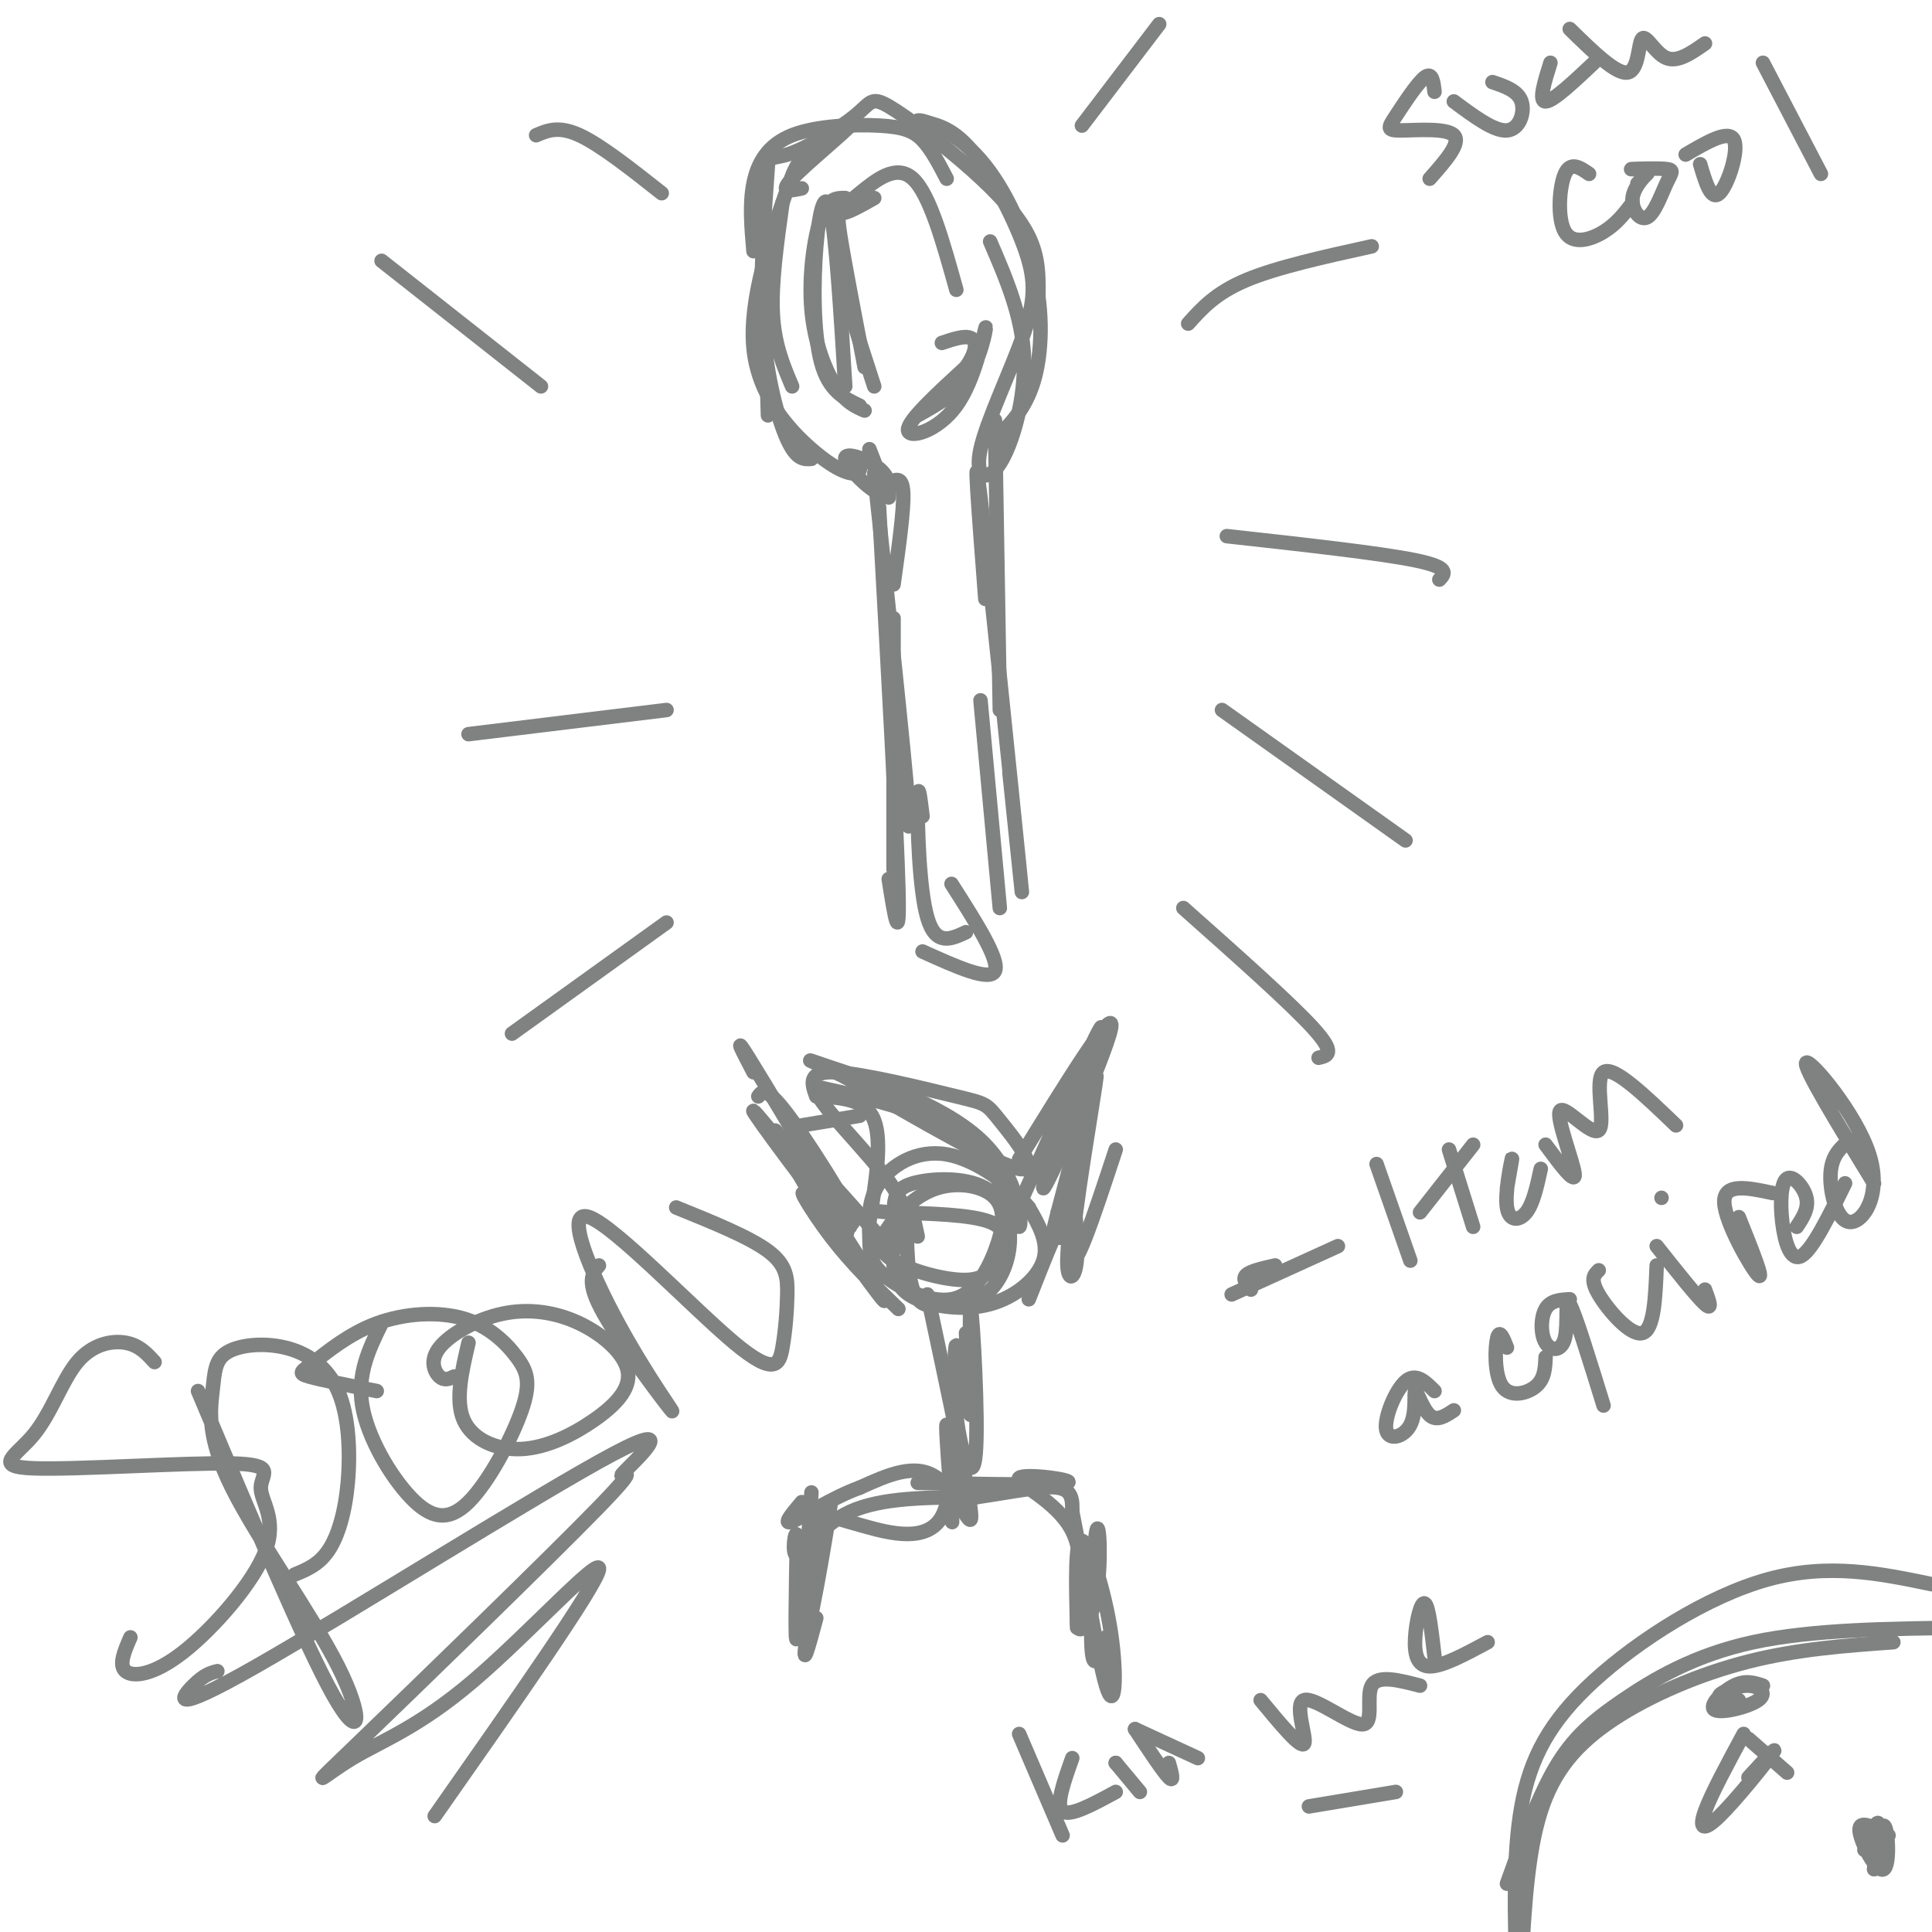 <svg viewBox='0 0 400 400' version='1.1' xmlns='http://www.w3.org/2000/svg' xmlns:xlink='http://www.w3.org/1999/xlink'><g fill='none' stroke='rgb(128,130,130)' stroke-width='3' stroke-linecap='round' stroke-linejoin='round'><path d='M162,42c-1.167,8.333 -2.333,16.667 -2,23c0.333,6.333 2.167,10.667 4,15'/><path d='M159,34c-0.867,11.889 -1.733,23.778 -1,34c0.733,10.222 3.067,18.778 5,23c1.933,4.222 3.467,4.111 5,4'/><path d='M156,52c-0.424,-4.856 -0.848,-9.713 0,-14c0.848,-4.287 2.970,-8.005 8,-10c5.030,-1.995 12.970,-2.268 18,-2c5.030,0.268 7.152,1.077 9,3c1.848,1.923 3.424,4.962 5,8'/><path d='M166,39c-2.417,0.517 -4.834,1.033 -2,-2c2.834,-3.033 10.919,-9.617 12,-11c1.081,-1.383 -4.841,2.434 -8,5c-3.159,2.566 -3.554,3.881 -6,11c-2.446,7.119 -6.944,20.042 -6,30c0.944,9.958 7.331,16.950 12,21c4.669,4.050 7.620,5.157 9,5c1.380,-0.157 1.190,-1.579 1,-3'/><path d='M159,86c-0.591,-18.741 -1.181,-37.482 -1,-46c0.181,-8.518 1.134,-6.815 5,-8c3.866,-1.185 10.644,-5.260 14,-8c3.356,-2.740 3.291,-4.147 7,-2c3.709,2.147 11.191,7.847 17,13c5.809,5.153 9.945,9.758 12,14c2.055,4.242 2.027,8.121 2,12'/><path d='M205,50c3.335,7.728 6.671,15.456 7,24c0.329,8.544 -2.347,17.905 -5,22c-2.653,4.095 -5.283,2.923 -4,-3c1.283,-5.923 6.478,-16.598 9,-24c2.522,-7.402 2.371,-11.531 0,-18c-2.371,-6.469 -6.963,-15.277 -11,-20c-4.037,-4.723 -7.518,-5.362 -11,-6'/><path d='M190,25c0.314,-0.469 6.600,1.359 12,7c5.400,5.641 9.915,15.096 12,24c2.085,8.904 1.738,17.258 0,23c-1.738,5.742 -4.869,8.871 -8,12'/><path d='M181,41c-2.311,1.311 -4.622,2.622 -6,3c-1.378,0.378 -1.822,-0.178 -1,5c0.822,5.178 2.911,16.089 5,27'/><path d='M181,80c-3.673,-11.238 -7.345,-22.476 -8,-29c-0.655,-6.524 1.708,-8.333 5,-11c3.292,-2.667 7.512,-6.190 11,-3c3.488,3.190 6.244,13.095 9,23'/><path d='M190,86c4.226,-2.360 8.453,-4.721 11,-9c2.547,-4.279 3.415,-10.477 3,-9c-0.415,1.477 -2.112,10.628 -6,16c-3.888,5.372 -9.968,6.963 -10,5c-0.032,-1.963 5.984,-7.482 12,-13'/><path d='M200,76c2.356,-3.400 2.244,-5.400 1,-6c-1.244,-0.600 -3.622,0.200 -6,1'/><path d='M175,41c-1.774,-0.012 -3.548,-0.024 -5,4c-1.452,4.024 -2.583,12.083 -2,19c0.583,6.917 2.881,12.690 5,16c2.119,3.310 4.060,4.155 6,5'/><path d='M178,84c-3.196,-1.512 -6.393,-3.024 -8,-9c-1.607,-5.976 -1.625,-16.417 -1,-24c0.625,-7.583 1.893,-12.310 3,-7c1.107,5.310 2.054,20.655 3,36'/><path d='M180,93c1.833,4.619 3.667,9.238 2,9c-1.667,-0.238 -6.833,-5.333 -7,-7c-0.167,-1.667 4.667,0.095 7,2c2.333,1.905 2.167,3.952 2,6'/><path d='M184,100c1.417,-0.750 2.833,-1.500 3,2c0.167,3.500 -0.917,11.250 -2,19'/><path d='M181,98c3.083,28.750 6.167,57.500 7,68c0.833,10.500 -0.583,2.750 -2,-5'/><path d='M182,105c1.833,33.083 3.667,66.167 4,79c0.333,12.833 -0.833,5.417 -2,-2'/><path d='M185,128c0.000,0.000 0.000,52.000 0,52'/><path d='M206,87c0.000,0.000 1.000,60.000 1,60'/><path d='M204,124c-1.356,-17.733 -2.711,-35.467 -1,-21c1.711,14.467 6.489,61.133 8,76c1.511,14.867 -0.244,-2.067 -2,-19'/><path d='M203,145c0.000,0.000 4.000,43.000 4,43'/><path d='M191,169c-0.467,-3.867 -0.933,-7.733 -1,-3c-0.067,4.733 0.267,18.067 2,24c1.733,5.933 4.867,4.467 8,3'/><path d='M197,183c5.000,7.833 10.000,15.667 9,18c-1.000,2.333 -8.000,-0.833 -15,-4'/><path d='M97,152c0.000,0.000 41.000,-5.000 41,-5'/><path d='M79,54c0.000,0.000 33.000,26.000 33,26'/><path d='M111,28c2.333,-1.000 4.667,-2.000 9,0c4.333,2.000 10.667,7.000 17,12'/><path d='M224,26c0.000,0.000 16.000,-21.000 16,-21'/><path d='M246,67c2.833,-3.167 5.667,-6.333 12,-9c6.333,-2.667 16.167,-4.833 26,-7'/><path d='M254,111c15.833,1.750 31.667,3.500 39,5c7.333,1.500 6.167,2.750 5,4'/><path d='M253,147c0.000,0.000 38.000,27.000 38,27'/><path d='M245,188c11.167,9.917 22.333,19.833 27,25c4.667,5.167 2.833,5.583 1,6'/><path d='M138,191c0.000,0.000 -32.000,23.000 -32,23'/><path d='M157,227c0.837,-1.177 1.675,-2.354 7,5c5.325,7.354 15.139,23.239 12,21c-3.139,-2.239 -19.230,-22.603 -20,-23c-0.770,-0.397 13.780,19.172 18,24c4.220,4.828 -1.890,-5.086 -8,-15'/><path d='M166,239c1.333,0.333 8.667,8.667 16,17'/><path d='M209,254c9.917,-22.202 19.833,-44.405 19,-41c-0.833,3.405 -12.417,32.417 -12,33c0.417,0.583 12.833,-27.262 14,-33c1.167,-5.738 -8.917,10.631 -19,27'/><path d='M190,256c-0.800,-3.833 -1.599,-7.666 -2,-5c-0.401,2.666 -0.403,11.831 1,16c1.403,4.169 4.212,3.342 7,3c2.788,-0.342 5.557,-0.198 8,-2c2.443,-1.802 4.562,-5.552 5,-10c0.438,-4.448 -0.804,-9.596 -5,-12c-4.196,-2.404 -11.346,-2.063 -15,-1c-3.654,1.063 -3.813,2.848 -4,6c-0.187,3.152 -0.404,7.671 0,11c0.404,3.329 1.428,5.470 5,7c3.572,1.530 9.693,2.450 15,1c5.307,-1.450 9.802,-5.272 11,-9c1.198,-3.728 -0.901,-7.364 -3,-11'/><path d='M213,250c-3.497,-4.405 -10.739,-9.918 -17,-11c-6.261,-1.082 -11.542,2.267 -14,6c-2.458,3.733 -2.092,7.849 -2,11c0.092,3.151 -0.088,5.335 3,8c3.088,2.665 9.445,5.810 14,5c4.555,-0.810 7.310,-5.576 9,-10c1.690,-4.424 2.317,-8.505 0,-11c-2.317,-2.495 -7.578,-3.402 -12,-2c-4.422,1.402 -8.003,5.115 -10,8c-1.997,2.885 -2.408,4.941 1,7c3.408,2.059 10.635,4.119 15,4c4.365,-0.119 5.867,-2.417 7,-5c1.133,-2.583 1.895,-5.452 -2,-7c-3.895,-1.548 -12.448,-1.774 -21,-2'/><path d='M184,251c-3.500,-0.333 -1.750,-0.167 0,0'/><path d='M170,251c-6.223,-10.715 -12.447,-21.429 -8,-15c4.447,6.429 19.563,30.002 21,33c1.437,2.998 -10.805,-14.577 -15,-20c-4.195,-5.423 -0.341,1.308 4,7c4.341,5.692 9.171,10.346 14,15'/><path d='M231,238c-4.536,13.766 -9.072,27.532 -9,21c0.072,-6.532 4.751,-33.364 5,-36c0.249,-2.636 -3.933,18.922 -6,28c-2.067,9.078 -2.018,5.675 0,-4c2.018,-9.675 6.005,-25.621 6,-26c-0.005,-0.379 -4.003,14.811 -8,30'/><path d='M219,251c-1.333,5.167 -0.667,3.083 0,1'/><path d='M200,276c0.486,10.073 0.972,20.146 1,16c0.028,-4.146 -0.401,-22.512 0,-21c0.401,1.512 1.633,22.900 1,30c-0.633,7.100 -3.132,-0.088 -4,-8c-0.868,-7.912 -0.105,-16.546 0,-14c0.105,2.546 -0.447,16.273 -1,30'/><path d='M197,309c-0.050,6.650 0.324,8.274 0,3c-0.324,-5.274 -1.344,-17.444 -1,-17c0.344,0.444 2.054,13.504 -1,19c-3.054,5.496 -10.873,3.427 -16,2c-5.127,-1.427 -7.564,-2.214 -10,-3'/><path d='M169,313c-2.444,6.244 -3.556,23.356 -4,26c-0.444,2.644 -0.222,-9.178 0,-21'/><path d='M165,318c-0.345,-1.845 -1.208,4.042 0,4c1.208,-0.042 4.488,-6.012 11,-9c6.512,-2.988 16.256,-2.994 26,-3'/><path d='M202,310c7.689,-1.133 13.911,-2.467 17,-2c3.089,0.467 3.044,2.733 3,5'/><path d='M222,313c1.896,9.233 5.137,29.815 7,36c1.863,6.185 2.348,-2.027 1,-11c-1.348,-8.973 -4.528,-18.707 -6,-19c-1.472,-0.293 -1.236,8.853 -1,18'/><path d='M156,222c-2.167,-4.167 -4.333,-8.333 -1,-3c3.333,5.333 12.167,20.167 21,35'/><path d='M221,237c1.119,9.060 2.238,18.119 2,23c-0.238,4.881 -1.833,5.583 -2,2c-0.167,-3.583 1.095,-11.452 0,-11c-1.095,0.452 -4.548,9.226 -8,18'/><path d='M180,253c1.333,-8.333 2.667,-16.667 1,-21c-1.667,-4.333 -6.333,-4.667 -11,-5'/><path d='M178,231c0.000,0.000 -12.000,2.000 -12,2'/><path d='M169,227c-0.957,-2.638 -1.914,-5.276 4,-5c5.914,0.276 18.699,3.466 25,5c6.301,1.534 6.120,1.413 9,5c2.880,3.587 8.823,10.882 4,10c-4.823,-0.882 -20.411,-9.941 -36,-19'/><path d='M175,223c-7.985,-3.948 -9.946,-4.318 -3,-2c6.946,2.318 22.800,7.322 31,15c8.200,7.678 8.746,18.029 8,18c-0.746,-0.029 -2.785,-10.437 -10,-17c-7.215,-6.563 -19.608,-9.282 -32,-12'/><path d='M169,225c-1.378,2.178 11.178,13.622 16,21c4.822,7.378 1.911,10.689 -1,14'/><path d='M192,268c4.222,19.822 8.444,39.644 9,45c0.556,5.356 -2.556,-3.756 -7,-7c-4.444,-3.244 -10.222,-0.622 -16,2'/><path d='M178,308c-5.689,2.044 -11.911,6.156 -14,7c-2.089,0.844 -0.044,-1.578 2,-4'/><path d='M168,309c-1.149,16.167 -2.298,32.333 -1,29c1.298,-3.333 5.042,-26.167 5,-27c-0.042,-0.833 -3.869,20.333 -5,28c-1.131,7.667 0.435,1.833 2,-4'/><path d='M190,307c14.569,0.291 29.138,0.582 31,0c1.862,-0.582 -8.981,-2.036 -10,-1c-1.019,1.036 7.788,4.561 11,11c3.212,6.439 0.830,15.792 1,19c0.170,3.208 2.891,0.272 4,-6c1.109,-6.272 0.606,-15.881 0,-13c-0.606,2.881 -1.316,18.252 -1,24c0.316,5.748 1.658,1.874 3,-2'/><path d='M229,339c0.500,-0.333 0.250,-0.167 0,0'/><path d='M259,267c-0.917,-1.083 -1.833,-2.167 -1,-3c0.833,-0.833 3.417,-1.417 6,-2'/><path d='M255,268c0.000,0.000 22.000,-10.000 22,-10'/><path d='M285,241c0.000,0.000 7.000,20.000 7,20'/><path d='M300,238c0.000,0.000 5.000,16.000 5,16'/><path d='M294,251c0.000,0.000 11.000,-14.000 11,-14'/><path d='M312,246c0.637,-3.583 1.274,-7.167 1,-6c-0.274,1.167 -1.458,7.083 -1,10c0.458,2.917 2.560,2.833 4,1c1.440,-1.833 2.220,-5.417 3,-9'/><path d='M320,237c3.134,4.242 6.268,8.485 6,6c-0.268,-2.485 -3.938,-11.697 -3,-13c0.938,-1.303 6.483,5.303 8,4c1.517,-1.303 -0.995,-10.515 1,-12c1.995,-1.485 8.498,4.758 15,11'/><path d='M297,288c-1.935,-1.940 -3.870,-3.880 -6,-2c-2.130,1.880 -4.455,7.581 -4,10c0.455,2.419 3.689,1.556 5,-1c1.311,-2.556 0.699,-6.803 1,-7c0.301,-0.197 1.515,3.658 3,5c1.485,1.342 3.243,0.171 5,-1'/><path d='M312,279c-0.762,-1.940 -1.524,-3.881 -2,-2c-0.476,1.881 -0.667,7.583 1,10c1.667,2.417 5.190,1.548 7,0c1.810,-1.548 1.905,-3.774 2,-6'/><path d='M325,269c-1.989,0.112 -3.978,0.223 -5,2c-1.022,1.777 -1.078,5.219 0,7c1.078,1.781 3.290,1.903 4,-1c0.710,-2.903 -0.083,-8.829 1,-7c1.083,1.829 4.041,11.415 7,21'/><path d='M331,263c-0.933,0.911 -1.867,1.822 0,5c1.867,3.178 6.533,8.622 9,8c2.467,-0.622 2.733,-7.311 3,-14'/><path d='M343,258c4.167,5.250 8.333,10.500 10,12c1.667,1.500 0.833,-0.750 0,-3'/><path d='M344,248c0.000,0.000 0.000,0.000 0,0'/><path d='M360,252c2.689,6.689 5.378,13.378 4,12c-1.378,-1.378 -6.822,-10.822 -7,-15c-0.178,-4.178 4.911,-3.089 10,-2'/><path d='M372,254c1.250,-1.890 2.501,-3.780 2,-6c-0.501,-2.220 -2.753,-4.770 -4,-4c-1.247,0.770 -1.490,4.861 -1,9c0.490,4.139 1.711,8.325 4,7c2.289,-1.325 5.644,-8.163 9,-15'/><path d='M383,236c-1.896,1.593 -3.793,3.187 -4,7c-0.207,3.813 1.274,9.847 4,10c2.726,0.153 6.695,-5.574 4,-14c-2.695,-8.426 -12.056,-19.550 -13,-19c-0.944,0.550 6.528,12.775 14,25'/><path d='M32,282c-1.590,-1.749 -3.180,-3.498 -6,-4c-2.820,-0.502 -6.870,0.245 -10,4c-3.130,3.755 -5.339,10.520 -9,15c-3.661,4.480 -8.774,6.674 0,7c8.774,0.326 31.435,-1.218 41,-1c9.565,0.218 6.035,2.196 6,5c-0.035,2.804 3.423,6.432 1,13c-2.423,6.568 -10.729,16.076 -17,21c-6.271,4.924 -10.506,5.264 -12,4c-1.494,-1.264 -0.247,-4.132 1,-7'/><path d='M41,288c11.087,26.330 22.174,52.660 28,63c5.826,10.340 6.391,4.689 1,-6c-5.391,-10.689 -16.738,-26.415 -22,-37c-5.262,-10.585 -4.441,-16.029 -4,-20c0.441,-3.971 0.501,-6.470 3,-8c2.499,-1.530 7.438,-2.089 12,-1c4.562,1.089 8.749,3.828 11,9c2.251,5.172 2.568,12.777 2,19c-0.568,6.223 -2.019,11.064 -4,14c-1.981,2.936 -4.490,3.968 -7,5'/><path d='M79,274c-2.546,5.199 -5.093,10.397 -4,17c1.093,6.603 5.825,14.609 10,19c4.175,4.391 7.792,5.166 12,1c4.208,-4.166 9.006,-13.274 11,-19c1.994,-5.726 1.183,-8.069 -1,-11c-2.183,-2.931 -5.737,-6.451 -11,-8c-5.263,-1.549 -12.236,-1.126 -18,1c-5.764,2.126 -10.321,5.957 -13,8c-2.679,2.043 -3.480,2.298 -1,3c2.480,0.702 8.240,1.851 14,3'/><path d='M97,278c-1.398,5.962 -2.796,11.925 -1,16c1.796,4.075 6.785,6.263 12,6c5.215,-0.263 10.656,-2.978 15,-6c4.344,-3.022 7.589,-6.350 7,-10c-0.589,-3.650 -5.014,-7.622 -10,-10c-4.986,-2.378 -10.532,-3.163 -16,-2c-5.468,1.163 -10.857,4.275 -13,7c-2.143,2.725 -1.041,5.064 0,6c1.041,0.936 2.020,0.468 3,0'/><path d='M124,262c-1.388,1.649 -2.776,3.298 1,10c3.776,6.702 12.717,18.458 14,20c1.283,1.542 -5.092,-7.130 -11,-18c-5.908,-10.870 -11.349,-23.937 -6,-22c5.349,1.937 21.489,18.878 30,26c8.511,7.122 9.395,4.424 10,1c0.605,-3.424 0.932,-7.576 1,-11c0.068,-3.424 -0.123,-6.121 -4,-9c-3.877,-2.879 -11.438,-5.939 -19,-9'/><path d='M45,346c-1.339,0.341 -2.678,0.681 -5,3c-2.322,2.319 -5.629,6.615 13,-4c18.629,-10.615 59.192,-36.143 74,-44c14.808,-7.857 3.860,1.956 2,4c-1.860,2.044 5.366,-3.679 -5,7c-10.366,10.679 -38.325,37.762 -50,49c-11.675,11.238 -7.068,6.631 -1,3c6.068,-3.631 13.595,-6.285 25,-16c11.405,-9.715 26.687,-26.490 26,-23c-0.687,3.490 -17.344,27.245 -34,51'/><path d='M297,19c-0.231,-2.077 -0.463,-4.153 -2,-3c-1.537,1.153 -4.381,5.536 -6,8c-1.619,2.464 -2.013,3.010 1,3c3.013,-0.010 9.432,-0.574 11,1c1.568,1.574 -1.716,5.287 -5,9'/><path d='M301,21c4.178,3.111 8.356,6.222 11,6c2.644,-0.222 3.756,-3.778 3,-6c-0.756,-2.222 -3.378,-3.111 -6,-4'/><path d='M321,13c-1.250,4.000 -2.500,8.000 -1,8c1.500,0.000 5.750,-4.000 10,-8'/><path d='M325,6c4.833,4.732 9.667,9.464 12,9c2.333,-0.464 2.167,-6.125 3,-7c0.833,-0.875 2.667,3.036 5,4c2.333,0.964 5.167,-1.018 8,-3'/><path d='M329,36c-1.911,-1.321 -3.821,-2.643 -5,0c-1.179,2.643 -1.625,9.250 0,12c1.625,2.750 5.321,1.643 8,0c2.679,-1.643 4.339,-3.821 6,-6'/><path d='M339,38c1.248,-1.240 2.496,-2.480 2,-2c-0.496,0.480 -2.735,2.678 -3,5c-0.265,2.322 1.446,4.766 3,4c1.554,-0.766 2.953,-4.741 4,-7c1.047,-2.259 1.744,-2.800 0,-3c-1.744,-0.200 -5.927,-0.057 -7,0c-1.073,0.057 0.963,0.029 3,0'/><path d='M352,34c1.133,3.822 2.267,7.644 4,6c1.733,-1.644 4.067,-8.756 3,-11c-1.067,-2.244 -5.533,0.378 -10,3'/><path d='M365,13c0.000,0.000 12.000,23.000 12,23'/><path d='M400,328c-10.738,-2.232 -21.476,-4.464 -34,-1c-12.524,3.464 -26.833,12.625 -36,21c-9.167,8.375 -13.190,15.964 -15,26c-1.810,10.036 -1.405,22.518 -1,35'/><path d='M312,390c3.185,-8.899 6.369,-17.798 10,-24c3.631,-6.202 7.708,-9.708 14,-14c6.292,-4.292 14.798,-9.369 27,-12c12.202,-2.631 28.101,-2.815 44,-3'/><path d='M392,340c-9.935,0.714 -19.869,1.429 -30,4c-10.131,2.571 -20.458,7.000 -28,12c-7.542,5.000 -12.298,10.571 -15,19c-2.702,8.429 -3.351,19.714 -4,31'/><path d='M365,349c-1.808,-0.599 -3.616,-1.197 -6,0c-2.384,1.197 -5.343,4.191 -4,5c1.343,0.809 6.989,-0.567 9,-2c2.011,-1.433 0.388,-2.924 -2,-3c-2.388,-0.076 -5.539,1.264 -6,2c-0.461,0.736 1.770,0.868 4,1'/><path d='M391,380c-3.082,-1.696 -6.165,-3.392 -6,-1c0.165,2.392 3.577,8.873 5,8c1.423,-0.873 0.856,-9.100 0,-9c-0.856,0.100 -2.000,8.527 -2,9c-0.000,0.473 1.143,-7.008 1,-9c-0.143,-1.992 -1.571,1.504 -3,5'/><path d='M362,360c0.000,0.000 8.000,7.000 8,7'/><path d='M361,359c-3.363,6.232 -6.726,12.464 -8,16c-1.274,3.536 -0.458,4.375 3,1c3.458,-3.375 9.560,-10.964 11,-13c1.440,-2.036 -1.780,1.482 -5,5'/><path d='M289,371c0.000,0.000 -18.000,3.000 -18,3'/><path d='M211,359c0.000,0.000 9.000,21.000 9,21'/><path d='M222,364c-1.750,4.917 -3.500,9.833 -2,11c1.500,1.167 6.250,-1.417 11,-4'/><path d='M231,365c0.000,0.000 5.000,6.000 5,6'/><path d='M231,365c0.000,0.000 0.000,0.000 0,0'/><path d='M235,358c2.917,4.417 5.833,8.833 7,10c1.167,1.167 0.583,-0.917 0,-3'/><path d='M235,358c0.000,0.000 13.000,6.000 13,6'/><path d='M261,352c4.167,5.038 8.335,10.077 9,9c0.665,-1.077 -2.172,-8.268 0,-9c2.172,-0.732 9.354,4.995 12,5c2.646,0.005 0.756,-5.713 2,-8c1.244,-2.287 5.622,-1.144 10,0'/><path d='M297,343c-0.601,-5.232 -1.202,-10.464 -2,-11c-0.798,-0.536 -1.792,3.625 -2,7c-0.208,3.375 0.369,5.964 3,6c2.631,0.036 7.315,-2.482 12,-5'/></g>
</svg>